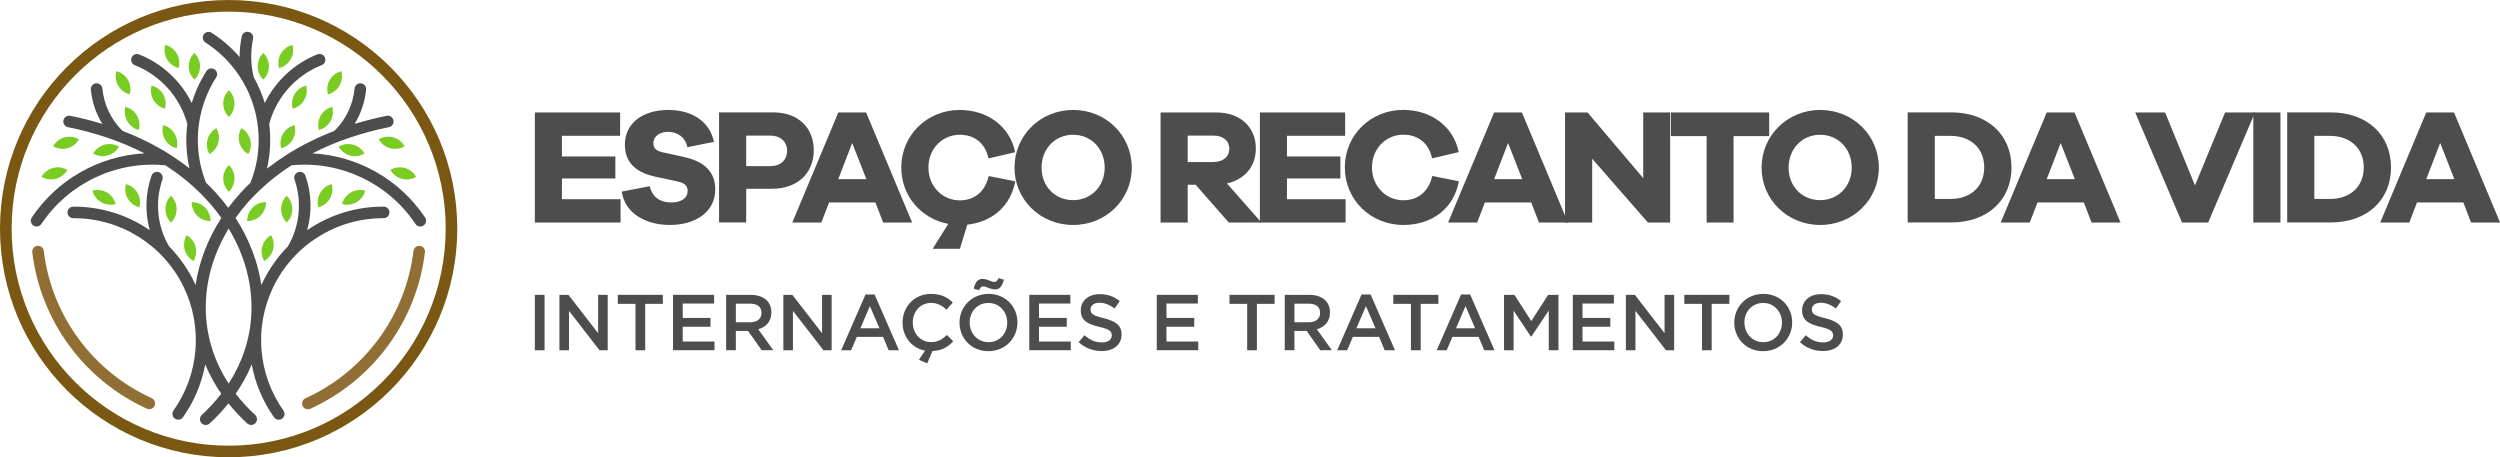<?xml version="1.0" encoding="UTF-8"?>
<svg id="Camada_2" xmlns="http://www.w3.org/2000/svg" viewBox="0 0 388.84 71.12">
  <defs>
    <style>
      .cls-1 {
        fill: #79cc21;
      }

      .cls-1, .cls-2, .cls-3, .cls-4 {
        fill-rule: evenodd;
      }

      .cls-5, .cls-2 {
        fill: #4d4d4d;
      }

      .cls-3 {
        fill: #7a5814;
      }

      .cls-4 {
        fill: #916f34;
      }
    </style>
  </defs>
  <g id="Camada_1-2" data-name="Camada_1">
    <g>
      <g>
        <g>
          <path class="cls-5" d="M96.53,34.61h-13.34v-17.12h13.26v3.63h-9.05v3.22h8.31v3.42h-8.31v3.22h9.12v3.63Z"/>
          <path class="cls-5" d="M111.05,22.06l-4.14.84c-.31-1.61-1.64-2.4-2.99-2.4s-2.3.77-2.3,1.74c0,.69.31,1.2,1.38,1.43l3.55.79c2.96.66,4.7,2.27,4.7,4.98,0,3.66-3.25,5.55-7.05,5.55s-7.03-1.84-7.49-5.19l4.34-.84c.43,1.76,1.66,2.53,3.37,2.53,1.58,0,2.53-.72,2.53-1.76,0-.77-.36-1.25-1.58-1.51l-3.58-.77c-2.45-.56-4.6-1.84-4.6-4.96,0-3.32,2.76-5.39,6.77-5.39,3.73,0,6.44,1.84,7.08,4.96Z"/>
          <path class="cls-5" d="M120.28,17.48c3.86,0,6.29,2.38,6.29,5.9s-2.5,5.98-6.47,5.98h-4.04v5.24h-4.22v-17.12h8.43ZM119.79,25.84c1.64,0,2.63-.95,2.63-2.4,0-1.38-1-2.35-2.63-2.35h-3.73v4.75h3.73Z"/>
          <path class="cls-5" d="M137.36,34.61l-1.2-3.12h-7.21l-1.2,3.12h-4.52l7.16-17.12h4.32l7.16,17.12h-4.5ZM132.55,22.24l-2.17,5.62h4.37l-2.2-5.62Z"/>
          <path class="cls-5" d="M157.91,28.19c-.72,3.91-3.63,6.34-7.46,6.75l-1.15,3.76h-4.24l2.43-3.88c-4.22-.79-7.31-4.34-7.31-8.77,0-5.01,4.01-8.95,9.1-8.95,4.22,0,7.8,2.5,8.61,6.57l-4.14.97c-.54-2.48-2.27-3.68-4.47-3.68-2.71,0-4.88,2.17-4.88,5.09s2.17,5.11,4.88,5.11c2.17,0,3.91-1.23,4.5-3.78l4.14.82Z"/>
          <path class="cls-5" d="M176.03,26.07c0,4.98-4.01,8.92-9.12,8.92s-9.12-3.94-9.12-8.92,4.01-8.97,9.12-8.97,9.12,3.96,9.12,8.97ZM171.82,26.07c0-2.94-2.12-5.11-4.91-5.11s-4.91,2.17-4.91,5.11,2.12,5.06,4.91,5.06,4.91-2.15,4.91-5.06Z"/>
          <path class="cls-5" d="M191.12,34.61l-5.16-5.88h-1.23v5.88h-4.22v-17.12h8.66c3.71,0,6.16,2.25,6.16,5.6,0,2.81-1.74,4.83-4.5,5.44l5.37,6.08h-5.09ZM188.72,25.2c1.51,0,2.48-.82,2.48-2.07s-.97-2.04-2.48-2.04h-3.99v4.12h3.99Z"/>
          <path class="cls-5" d="M209.3,34.61h-13.34v-17.12h13.26v3.63h-9.05v3.22h8.31v3.42h-8.31v3.22h9.12v3.63Z"/>
          <path class="cls-5" d="M226.91,28.19c-.79,4.29-4.24,6.8-8.64,6.8-5.09,0-9.1-3.91-9.1-8.95s4.01-8.95,9.1-8.95c4.22,0,7.8,2.5,8.61,6.57l-4.14.97c-.54-2.48-2.27-3.68-4.47-3.68-2.71,0-4.88,2.17-4.88,5.09s2.17,5.11,4.88,5.11c2.17,0,3.91-1.23,4.5-3.78l4.14.82Z"/>
          <path class="cls-5" d="M239.36,34.61l-1.2-3.12h-7.21l-1.2,3.12h-4.52l7.16-17.12h4.32l7.16,17.12h-4.5ZM234.56,22.24l-2.17,5.62h4.37l-2.2-5.62Z"/>
          <path class="cls-5" d="M259.79,34.61h-3.48l-8.67-9.92v9.92h-4.22v-17.12h3.5l8.66,10.22v-10.22h4.19v17.12Z"/>
          <path class="cls-5" d="M269.63,21.17v13.44h-4.19v-13.44h-5.55v-3.68h15.28v3.68h-5.55Z"/>
          <path class="cls-5" d="M292.23,26.07c0,4.98-4.01,8.92-9.12,8.92s-9.12-3.94-9.12-8.92,4.01-8.97,9.12-8.97,9.12,3.96,9.12,8.97ZM288.01,26.07c0-2.94-2.12-5.11-4.91-5.11s-4.91,2.17-4.91,5.11,2.12,5.06,4.91,5.06,4.91-2.15,4.91-5.06Z"/>
          <path class="cls-5" d="M303.48,17.48c5.65,0,9.38,3.48,9.38,8.56s-3.73,8.56-9.38,8.56h-6.77v-17.12h6.77ZM303.33,30.95c3.2,0,5.29-1.94,5.29-4.91s-2.1-4.91-5.29-4.91h-2.4v9.81h2.4Z"/>
          <path class="cls-5" d="M325.31,34.61l-1.2-3.12h-7.21l-1.2,3.12h-4.52l7.16-17.12h4.32l7.16,17.12h-4.5ZM320.51,22.24l-2.17,5.62h4.37l-2.2-5.62Z"/>
          <path class="cls-5" d="M343.44,34.61h-4.06l-7.28-17.12h4.65l4.65,11.35,4.68-11.35h4.65l-7.28,17.12Z"/>
          <path class="cls-5" d="M350.47,34.61v-17.12h4.22v17.12h-4.22Z"/>
          <path class="cls-5" d="M362.51,17.48c5.65,0,9.38,3.48,9.38,8.56s-3.73,8.56-9.38,8.56h-6.77v-17.12h6.77ZM362.36,30.95c3.2,0,5.29-1.94,5.29-4.91s-2.1-4.91-5.29-4.91h-2.4v9.81h2.4Z"/>
          <path class="cls-5" d="M384.34,34.61l-1.2-3.12h-7.21l-1.2,3.12h-4.52l7.16-17.12h4.32l7.16,17.12h-4.5ZM379.54,22.24l-2.17,5.62h4.37l-2.2-5.62Z"/>
        </g>
        <g>
          <path class="cls-5" d="M83.19,45.86h1.51v8.62h-1.51v-8.62Z"/>
          <path class="cls-5" d="M87.01,45.86h1.4l4.62,5.96v-5.96h1.49v8.62h-1.27l-4.75-6.13v6.13h-1.49v-8.62Z"/>
          <path class="cls-5" d="M98.84,47.26h-2.75v-1.4h7.01v1.4h-2.75v7.22h-1.51v-7.22Z"/>
          <path class="cls-5" d="M104.68,45.86h6.39v1.35h-4.88v2.24h4.32v1.37h-4.32v2.3h4.94v1.35h-6.45v-8.62Z"/>
          <path class="cls-5" d="M112.94,45.86h3.84c1.08,0,1.93.32,2.49.86.46.48.71,1.11.71,1.86v.02c0,1.42-.85,2.27-2.04,2.61l2.33,3.26h-1.8l-2.12-3h-1.9v3h-1.51v-8.62ZM116.67,50.13c1.08,0,1.77-.55,1.77-1.44v-.03c0-.94-.65-1.43-1.79-1.43h-2.2v2.89h2.22Z"/>
          <path class="cls-5" d="M121.84,45.86h1.4l4.62,5.96v-5.96h1.49v8.62h-1.27l-4.75-6.13v6.13h-1.49v-8.62Z"/>
          <path class="cls-5" d="M134.63,45.8h1.4l3.79,8.68h-1.6l-.87-2.08h-4.08l-.89,2.08h-1.55l3.79-8.68ZM136.79,51.06l-1.49-3.45-1.48,3.45h2.97Z"/>
          <path class="cls-5" d="M142.92,55.97l.96-1.43c-2.06-.39-3.5-2.16-3.5-4.35v-.02c0-2.45,1.83-4.46,4.43-4.46,1.6,0,2.56.55,3.39,1.34l-.97,1.12c-.7-.64-1.43-1.06-2.43-1.06-1.62,0-2.83,1.34-2.83,3.03v.02c0,1.69,1.19,3.05,2.84,3.05,1.05,0,1.74-.42,2.48-1.11l.97.99c-.85.89-1.77,1.45-3.23,1.51l-.81,1.91-1.31-.55Z"/>
          <path class="cls-5" d="M149.24,50.19v-.02c0-2.41,1.87-4.46,4.52-4.46s4.49,2.01,4.49,4.43v.02c0,2.41-1.87,4.46-4.52,4.46s-4.49-2.01-4.49-4.43ZM156.66,50.19v-.02c0-1.67-1.21-3.05-2.93-3.05s-2.91,1.35-2.91,3.03v.02c0,1.67,1.21,3.05,2.93,3.05s2.91-1.35,2.91-3.03ZM153.67,44.75c-.28-.11-.52-.21-.71-.21-.36,0-.5.2-.69.6l-.83-.26c.26-.97.63-1.51,1.38-1.51.36,0,.75.15,1.1.28.28.1.52.2.71.2.36,0,.49-.2.68-.59l.84.25c-.28.97-.64,1.51-1.38,1.51-.38,0-.75-.14-1.1-.27Z"/>
          <path class="cls-5" d="M160.09,45.86h6.39v1.35h-4.88v2.24h4.32v1.37h-4.32v2.3h4.94v1.35h-6.45v-8.62Z"/>
          <path class="cls-5" d="M167.76,53.22l.91-1.08c.84.73,1.65,1.12,2.72,1.12.94,0,1.53-.44,1.53-1.08v-.02c0-.6-.34-.96-1.95-1.32-1.83-.43-2.87-1-2.87-2.57v-.02c0-1.48,1.23-2.5,2.94-2.5,1.27,0,2.24.38,3.13,1.08l-.81,1.15c-.79-.58-1.55-.89-2.34-.89-.89,0-1.4.44-1.4,1.02v.03c0,.66.39.96,2.06,1.35,1.81.47,2.76,1.08,2.76,2.52v.02c0,1.62-1.27,2.57-3.08,2.57-1.33,0-2.56-.44-3.6-1.38Z"/>
          <path class="cls-5" d="M179.92,45.86h6.39v1.35h-4.88v2.24h4.32v1.37h-4.32v2.3h4.94v1.35h-6.45v-8.62Z"/>
          <path class="cls-5" d="M193.98,47.26h-2.75v-1.4h7.01v1.4h-2.75v7.22h-1.51v-7.22Z"/>
          <path class="cls-5" d="M199.82,45.86h3.84c1.08,0,1.93.32,2.49.86.46.48.71,1.11.71,1.86v.02c0,1.42-.85,2.27-2.04,2.61l2.33,3.26h-1.8l-2.12-3h-1.9v3h-1.51v-8.62ZM203.55,50.13c1.08,0,1.77-.55,1.77-1.44v-.03c0-.94-.65-1.43-1.79-1.43h-2.2v2.89h2.22Z"/>
          <path class="cls-5" d="M211.78,45.8h1.4l3.79,8.68h-1.6l-.87-2.08h-4.08l-.89,2.08h-1.55l3.79-8.68ZM213.94,51.06l-1.49-3.45-1.48,3.45h2.97Z"/>
          <path class="cls-5" d="M219.46,47.26h-2.75v-1.4h7.01v1.4h-2.75v7.22h-1.52v-7.22Z"/>
          <path class="cls-5" d="M227.26,45.8h1.4l3.79,8.68h-1.6l-.87-2.08h-4.08l-.89,2.08h-1.55l3.79-8.68ZM229.43,51.06l-1.49-3.45-1.48,3.45h2.97Z"/>
          <path class="cls-5" d="M233.94,45.86h1.61l2.62,4.08,2.62-4.08h1.61v8.62h-1.51v-6.18l-2.72,4.06h-.05l-2.7-4.04v6.16h-1.49v-8.62Z"/>
          <path class="cls-5" d="M244.63,45.86h6.39v1.35h-4.88v2.24h4.32v1.37h-4.32v2.3h4.94v1.35h-6.45v-8.62Z"/>
          <path class="cls-5" d="M252.88,45.86h1.4l4.62,5.96v-5.96h1.49v8.62h-1.27l-4.75-6.13v6.13h-1.49v-8.62Z"/>
          <path class="cls-5" d="M264.72,47.26h-2.75v-1.4h7.01v1.4h-2.75v7.22h-1.51v-7.22Z"/>
          <path class="cls-5" d="M269.74,50.19v-.02c0-2.41,1.87-4.46,4.52-4.46s4.49,2.01,4.49,4.43v.02c0,2.41-1.87,4.46-4.52,4.46s-4.49-2.01-4.49-4.43ZM277.16,50.19v-.02c0-1.67-1.21-3.05-2.93-3.05s-2.91,1.35-2.91,3.03v.02c0,1.67,1.21,3.05,2.93,3.05s2.91-1.35,2.91-3.03Z"/>
          <path class="cls-5" d="M279.95,53.22l.91-1.08c.84.73,1.65,1.12,2.72,1.12.94,0,1.53-.44,1.53-1.08v-.02c0-.6-.35-.96-1.95-1.32-1.83-.43-2.87-1-2.87-2.57v-.02c0-1.48,1.23-2.5,2.94-2.5,1.27,0,2.24.38,3.13,1.08l-.81,1.15c-.79-.58-1.55-.89-2.34-.89-.89,0-1.4.44-1.4,1.02v.03c0,.66.39.96,2.06,1.35,1.81.47,2.76,1.08,2.76,2.52v.02c0,1.62-1.27,2.57-3.08,2.57-1.33,0-2.56-.44-3.6-1.38Z"/>
        </g>
      </g>
      <g>
        <path class="cls-3" d="M35.56,0c19.64,0,35.56,15.92,35.56,35.56s-15.92,35.56-35.56,35.56S0,55.2,0,35.56,15.92,0,35.56,0h0ZM35.56,1.81c18.64,0,33.76,15.11,33.76,33.75s-15.11,33.76-33.76,33.76S1.81,54.2,1.81,35.56,16.91,1.81,35.56,1.81h0Z"/>
        <path class="cls-4" d="M66.09,39.24c-1.27,10.67-8.07,19.9-17.83,24.34-.45.2-.99,0-1.19-.45-.21-.45,0-.99.45-1.19,9.18-4.17,15.59-12.86,16.79-22.91.06-.49.51-.85,1-.79.49.06.85.51.79,1h0ZM22.86,63.57c-9.76-4.43-16.56-13.67-17.84-24.34-.06-.49.3-.94.79-1,.49-.06.94.3,1,.79,1.2,10.04,7.6,18.73,16.79,22.91.45.21.65.74.44,1.19-.2.45-.74.65-1.19.45h0Z"/>
        <path class="cls-2" d="M41.6,26.18c.93-.73,1.9-1.42,2.91-2.06.04-.03.08-.05.12-.08,2.32-1.47,4.81-2.69,7.38-3.68,1.79-1.76,2.9-4.09,3.14-6.59.04-.49.49-.86.98-.81.49.04.86.49.81.98-.18,1.9-.8,3.72-1.78,5.33,1.64-.5,3.3-.92,4.98-1.26.49-.1.96.22,1.06.71.1.49-.22.96-.71,1.06-4.1.82-8.16,2.16-11.9,4.07,7.02.38,13.55,4.03,17.53,9.98.28.41.16.97-.25,1.25-.41.28-.98.17-1.25-.25-4.25-6.35-11.66-9.86-19.27-9.12-2.39,1.54-4.6,3.36-6.54,5.49-.78.86-1.5,1.76-2.18,2.7,1.06,1.63,1.95,3.36,2.64,5.19.65,1.7,1.11,3.46,1.38,5.24.06-.13.12-.27.19-.4,1.01-2.1,2.34-3.98,3.92-5.59,1.86-3.14,2.24-6.95,1.05-10.41-.16-.47.09-.99.56-1.15.47-.16.99.09,1.14.56.96,2.76,1.03,5.71.27,8.46,3.43-2.36,7.56-3.69,11.9-3.66.49,0,.9.41.89.9,0,.5-.41.9-.9.9-7.33-.04-14.03,4.16-17.2,10.77-2.97,6.2-2.35,13.54,1.62,19.15.29.4.19.97-.22,1.26-.4.29-.97.19-1.25-.22-1.77-2.5-2.93-5.31-3.47-8.22-.66,1.6-1.5,3.13-2.49,4.56.9,1.17,1.91,2.27,3.02,3.29.36.34.39.91.05,1.28-.34.37-.91.38-1.28.05-1.06-.98-2.03-2.02-2.92-3.12-.88,1.1-1.85,2.15-2.92,3.12-.36.34-.94.32-1.27-.05-.34-.36-.32-.94.05-1.28,1.11-1.02,2.13-2.13,3.02-3.29-.99-1.44-1.83-2.96-2.49-4.56-.54,2.91-1.7,5.72-3.46,8.22-.29.4-.85.5-1.26.22-.4-.29-.5-.85-.22-1.26,3.97-5.61,4.59-12.95,1.62-19.15-3.17-6.61-9.87-10.81-17.2-10.77-.49,0-.9-.4-.9-.9,0-.49.4-.9.9-.9,4.33-.02,8.46,1.3,11.89,3.66-.76-2.75-.69-5.71.27-8.46.16-.47.68-.72,1.14-.56.47.16.72.68.56,1.15-1.19,3.45-.81,7.27,1.05,10.41,1.58,1.61,2.92,3.49,3.92,5.59.06.14.13.27.19.4.26-1.79.73-3.54,1.37-5.24.69-1.83,1.58-3.56,2.64-5.19-.67-.94-1.4-1.84-2.18-2.7-1.93-2.13-4.14-3.95-6.54-5.49-7.61-.74-15.02,2.77-19.27,9.12-.28.41-.84.52-1.25.25-.41-.28-.52-.84-.25-1.25,3.98-5.94,10.51-9.59,17.53-9.98-3.74-1.92-7.8-3.25-11.9-4.07-.48-.1-.8-.57-.71-1.06.1-.49.58-.8,1.06-.71,1.68.34,3.34.75,4.99,1.26-.99-1.6-1.6-3.42-1.78-5.33-.05-.49.32-.94.81-.98.49-.05.94.32.98.81.24,2.5,1.35,4.83,3.14,6.59,2.57.99,5.06,2.21,7.38,3.68.04.02.08.05.12.08,1,.64,1.97,1.33,2.91,2.06-.52-2.27-.63-4.61-.34-6.91-1.13-4.16-4.16-7.54-8.16-9.13-.46-.18-.69-.71-.51-1.17.18-.46.71-.69,1.17-.51,3.61,1.44,6.51,4.15,8.19,7.57.21-.71.47-1.41.76-2.1.43-1,.95-1.96,1.53-2.88.27-.42.83-.54,1.25-.27.41.27.54.83.27,1.24-.53.83-1,1.71-1.39,2.62-1.89,4.38-1.96,9.34-.2,13.77.53.5,1.04,1.03,1.53,1.57.69.75,1.33,1.53,1.93,2.34.61-.81,1.25-1.59,1.93-2.34.49-.54,1-1.07,1.53-1.57,1.76-4.43,1.69-9.39-.2-13.77-1.42-3.29-3.79-6.09-6.81-8.03-.41-.27-.54-.83-.27-1.24.27-.42.83-.54,1.24-.27,1.64,1.05,3.1,2.32,4.35,3.78,0-1.08.1-2.16.33-3.22.1-.49.58-.8,1.07-.7.48.1.79.58.69,1.07-.41,1.96-.38,4.02.1,5.97.35.62.67,1.26.95,1.92.3.69.55,1.39.77,2.1,1.68-3.42,4.58-6.13,8.19-7.57.46-.18.99.04,1.17.51.18.46-.04.99-.51,1.17-4.01,1.59-7.03,4.97-8.16,9.13.29,2.3.18,4.64-.34,6.91h0ZM35.56,59.66c2.07-3.19,3.33-6.82,3.53-10.76.16-3.13-.37-6.24-1.48-9.17-.55-1.46-1.24-2.85-2.05-4.18-.8,1.33-1.49,2.72-2.05,4.18-1.11,2.92-1.64,6.04-1.48,9.17.2,3.94,1.46,7.58,3.53,10.76h0Z"/>
        <path class="cls-1" d="M43.73,23.07c-.2-.73-.12-1.53.28-2.24.41-.71,1.07-1.17,1.8-1.36.2.73.12,1.53-.28,2.24-.41.71-1.07,1.17-1.8,1.36h0Z"/>
        <path class="cls-1" d="M51.01,14.67c-.2-.73-.13-1.53.28-2.24.41-.71,1.07-1.17,1.8-1.36.2.73.12,1.53-.29,2.24-.4.71-1.07,1.17-1.8,1.36h0Z"/>
        <path class="cls-1" d="M45.53,16.91c-.2-.73-.12-1.53.28-2.24.41-.71,1.07-1.17,1.8-1.36.2.73.12,1.53-.29,2.24-.4.71-1.07,1.17-1.8,1.36h0Z"/>
        <path class="cls-1" d="M52.68,22.81c.65-.38,1.45-.52,2.23-.31.79.21,1.41.73,1.79,1.38-.65.38-1.45.52-2.24.31-.78-.21-1.41-.73-1.78-1.38h0Z"/>
        <path class="cls-1" d="M60.72,26.43c.65-.38,1.45-.52,2.23-.31.78.21,1.41.73,1.78,1.38-.65.38-1.45.52-2.23.31-.79-.21-1.41-.73-1.78-1.39h0Z"/>
        <path class="cls-1" d="M58.91,21.67c.65-.38,1.45-.51,2.24-.31.78.21,1.41.73,1.78,1.39-.65.38-1.45.52-2.23.31-.79-.21-1.41-.73-1.79-1.39h0Z"/>
        <path class="cls-1" d="M49.6,20.22c-.2-.73-.12-1.53.28-2.24.41-.71,1.07-1.18,1.8-1.37.2.73.12,1.53-.28,2.24-.41.71-1.07,1.18-1.8,1.37h0Z"/>
        <path class="cls-1" d="M49.52,32.25c-.2-.73-.13-1.53.28-2.24.41-.71,1.07-1.18,1.8-1.37.2.73.12,1.53-.29,2.24-.4.71-1.07,1.17-1.8,1.37h0Z"/>
        <path class="cls-1" d="M41.09,40.6c-.38-.65-.52-1.45-.31-2.24.21-.78.73-1.41,1.38-1.78.38.65.52,1.45.31,2.23-.21.79-.73,1.41-1.38,1.79h0Z"/>
        <path class="cls-1" d="M44.59,34.61c-.54-.53-.87-1.27-.87-2.08s.34-1.55.87-2.08c.54.53.87,1.26.87,2.08s-.33,1.55-.87,2.08h0Z"/>
        <path class="cls-1" d="M38.44,34.38c0-.75.28-1.51.85-2.09.58-.58,1.33-.86,2.09-.85,0,.75-.28,1.51-.85,2.09-.58.57-1.34.86-2.09.85h0Z"/>
        <path class="cls-1" d="M35.6,29.83c-.54-.53-.88-1.27-.88-2.08s.34-1.55.88-2.08c.54.53.87,1.27.87,2.08s-.34,1.55-.87,2.08h0Z"/>
        <path class="cls-1" d="M38.61,23.96c-.66-.37-1.17-1-1.38-1.79-.21-.78-.08-1.58.31-2.23.66.37,1.17,1,1.38,1.78.21.79.08,1.59-.31,2.24h0Z"/>
        <path class="cls-1" d="M40.95,12.39c-.54-.53-.87-1.27-.87-2.08s.34-1.55.87-2.08c.54.53.88,1.26.88,2.08s-.34,1.55-.88,2.08h0Z"/>
        <path class="cls-1" d="M43.4,10.58c-.2-.73-.12-1.53.29-2.24.4-.71,1.07-1.17,1.8-1.36.2.73.13,1.53-.28,2.24-.41.71-1.07,1.17-1.8,1.36h0Z"/>
        <path class="cls-1" d="M35.6,18.19c-.54-.53-.88-1.26-.88-2.08s.34-1.55.88-2.08c.54.53.87,1.26.87,2.08s-.34,1.55-.87,2.08h0Z"/>
        <path class="cls-1" d="M53.21,31.73c.19-.73.66-1.39,1.37-1.8.71-.4,1.51-.48,2.24-.28-.19.73-.66,1.39-1.37,1.8-.71.41-1.51.49-2.24.29h0Z"/>
        <path class="cls-1" d="M27.46,23.07c.2-.73.12-1.53-.28-2.24-.41-.71-1.07-1.17-1.8-1.36-.2.73-.12,1.53.29,2.24.4.71,1.07,1.17,1.8,1.36h0Z"/>
        <path class="cls-1" d="M20.18,14.67c.21-.73.13-1.53-.28-2.24-.41-.71-1.07-1.17-1.8-1.36-.21.73-.13,1.53.28,2.24.41.71,1.07,1.17,1.8,1.36h0Z"/>
        <path class="cls-1" d="M25.66,16.91c.2-.73.13-1.53-.28-2.24-.41-.71-1.07-1.17-1.8-1.36-.2.73-.12,1.53.29,2.24.4.71,1.07,1.17,1.8,1.36h0Z"/>
        <path class="cls-1" d="M18.51,22.81c-.65-.38-1.45-.52-2.24-.31-.78.21-1.41.73-1.78,1.38.65.38,1.45.52,2.23.31.79-.21,1.41-.73,1.79-1.38h0Z"/>
        <path class="cls-1" d="M10.48,26.43c-.65-.38-1.45-.52-2.24-.31-.78.21-1.41.73-1.78,1.38.65.38,1.45.52,2.23.31.79-.21,1.41-.73,1.79-1.39h0Z"/>
        <path class="cls-1" d="M12.28,21.67c-.65-.38-1.45-.51-2.24-.31-.78.21-1.41.73-1.78,1.39.65.38,1.45.52,2.23.31.79-.21,1.42-.73,1.79-1.39h0Z"/>
        <path class="cls-1" d="M21.59,20.22c.2-.73.12-1.53-.28-2.24-.41-.71-1.07-1.18-1.8-1.37-.2.73-.12,1.53.29,2.24.4.71,1.07,1.18,1.8,1.37h0Z"/>
        <path class="cls-1" d="M21.67,32.25c.21-.73.13-1.53-.28-2.24-.41-.71-1.07-1.18-1.8-1.37-.21.73-.13,1.53.28,2.24.41.71,1.07,1.17,1.8,1.37h0Z"/>
        <path class="cls-1" d="M30.1,40.6c.38-.65.52-1.45.31-2.24-.21-.78-.73-1.41-1.38-1.78-.38.65-.52,1.45-.31,2.23.21.79.73,1.41,1.38,1.79h0Z"/>
        <path class="cls-1" d="M26.6,34.61c.54-.53.87-1.27.87-2.08s-.34-1.55-.87-2.08c-.54.53-.87,1.26-.87,2.08s.34,1.55.87,2.08h0Z"/>
        <path class="cls-1" d="M32.75,34.38c0-.75-.28-1.51-.85-2.09-.57-.58-1.33-.86-2.09-.85,0,.75.28,1.51.85,2.09.57.57,1.33.86,2.09.85h0Z"/>
        <path class="cls-1" d="M32.58,23.96c.66-.37,1.17-1,1.38-1.79.21-.78.08-1.58-.31-2.23-.66.37-1.17,1-1.38,1.78-.21.79-.08,1.59.31,2.24h0Z"/>
        <path class="cls-1" d="M30.24,12.39c.54-.53.87-1.27.87-2.08s-.34-1.55-.87-2.08c-.54.53-.88,1.26-.88,2.08s.34,1.55.88,2.08h0Z"/>
        <path class="cls-1" d="M27.79,10.58c.2-.73.12-1.53-.29-2.24-.4-.71-1.07-1.17-1.8-1.36-.2.73-.12,1.53.28,2.24.41.71,1.07,1.17,1.8,1.36h0Z"/>
        <path class="cls-1" d="M17.98,31.73c-.19-.73-.66-1.39-1.36-1.8-.71-.4-1.51-.48-2.24-.28.19.73.66,1.39,1.36,1.8.71.41,1.51.49,2.24.29h0Z"/>
      </g>
    </g>
  </g>
</svg>